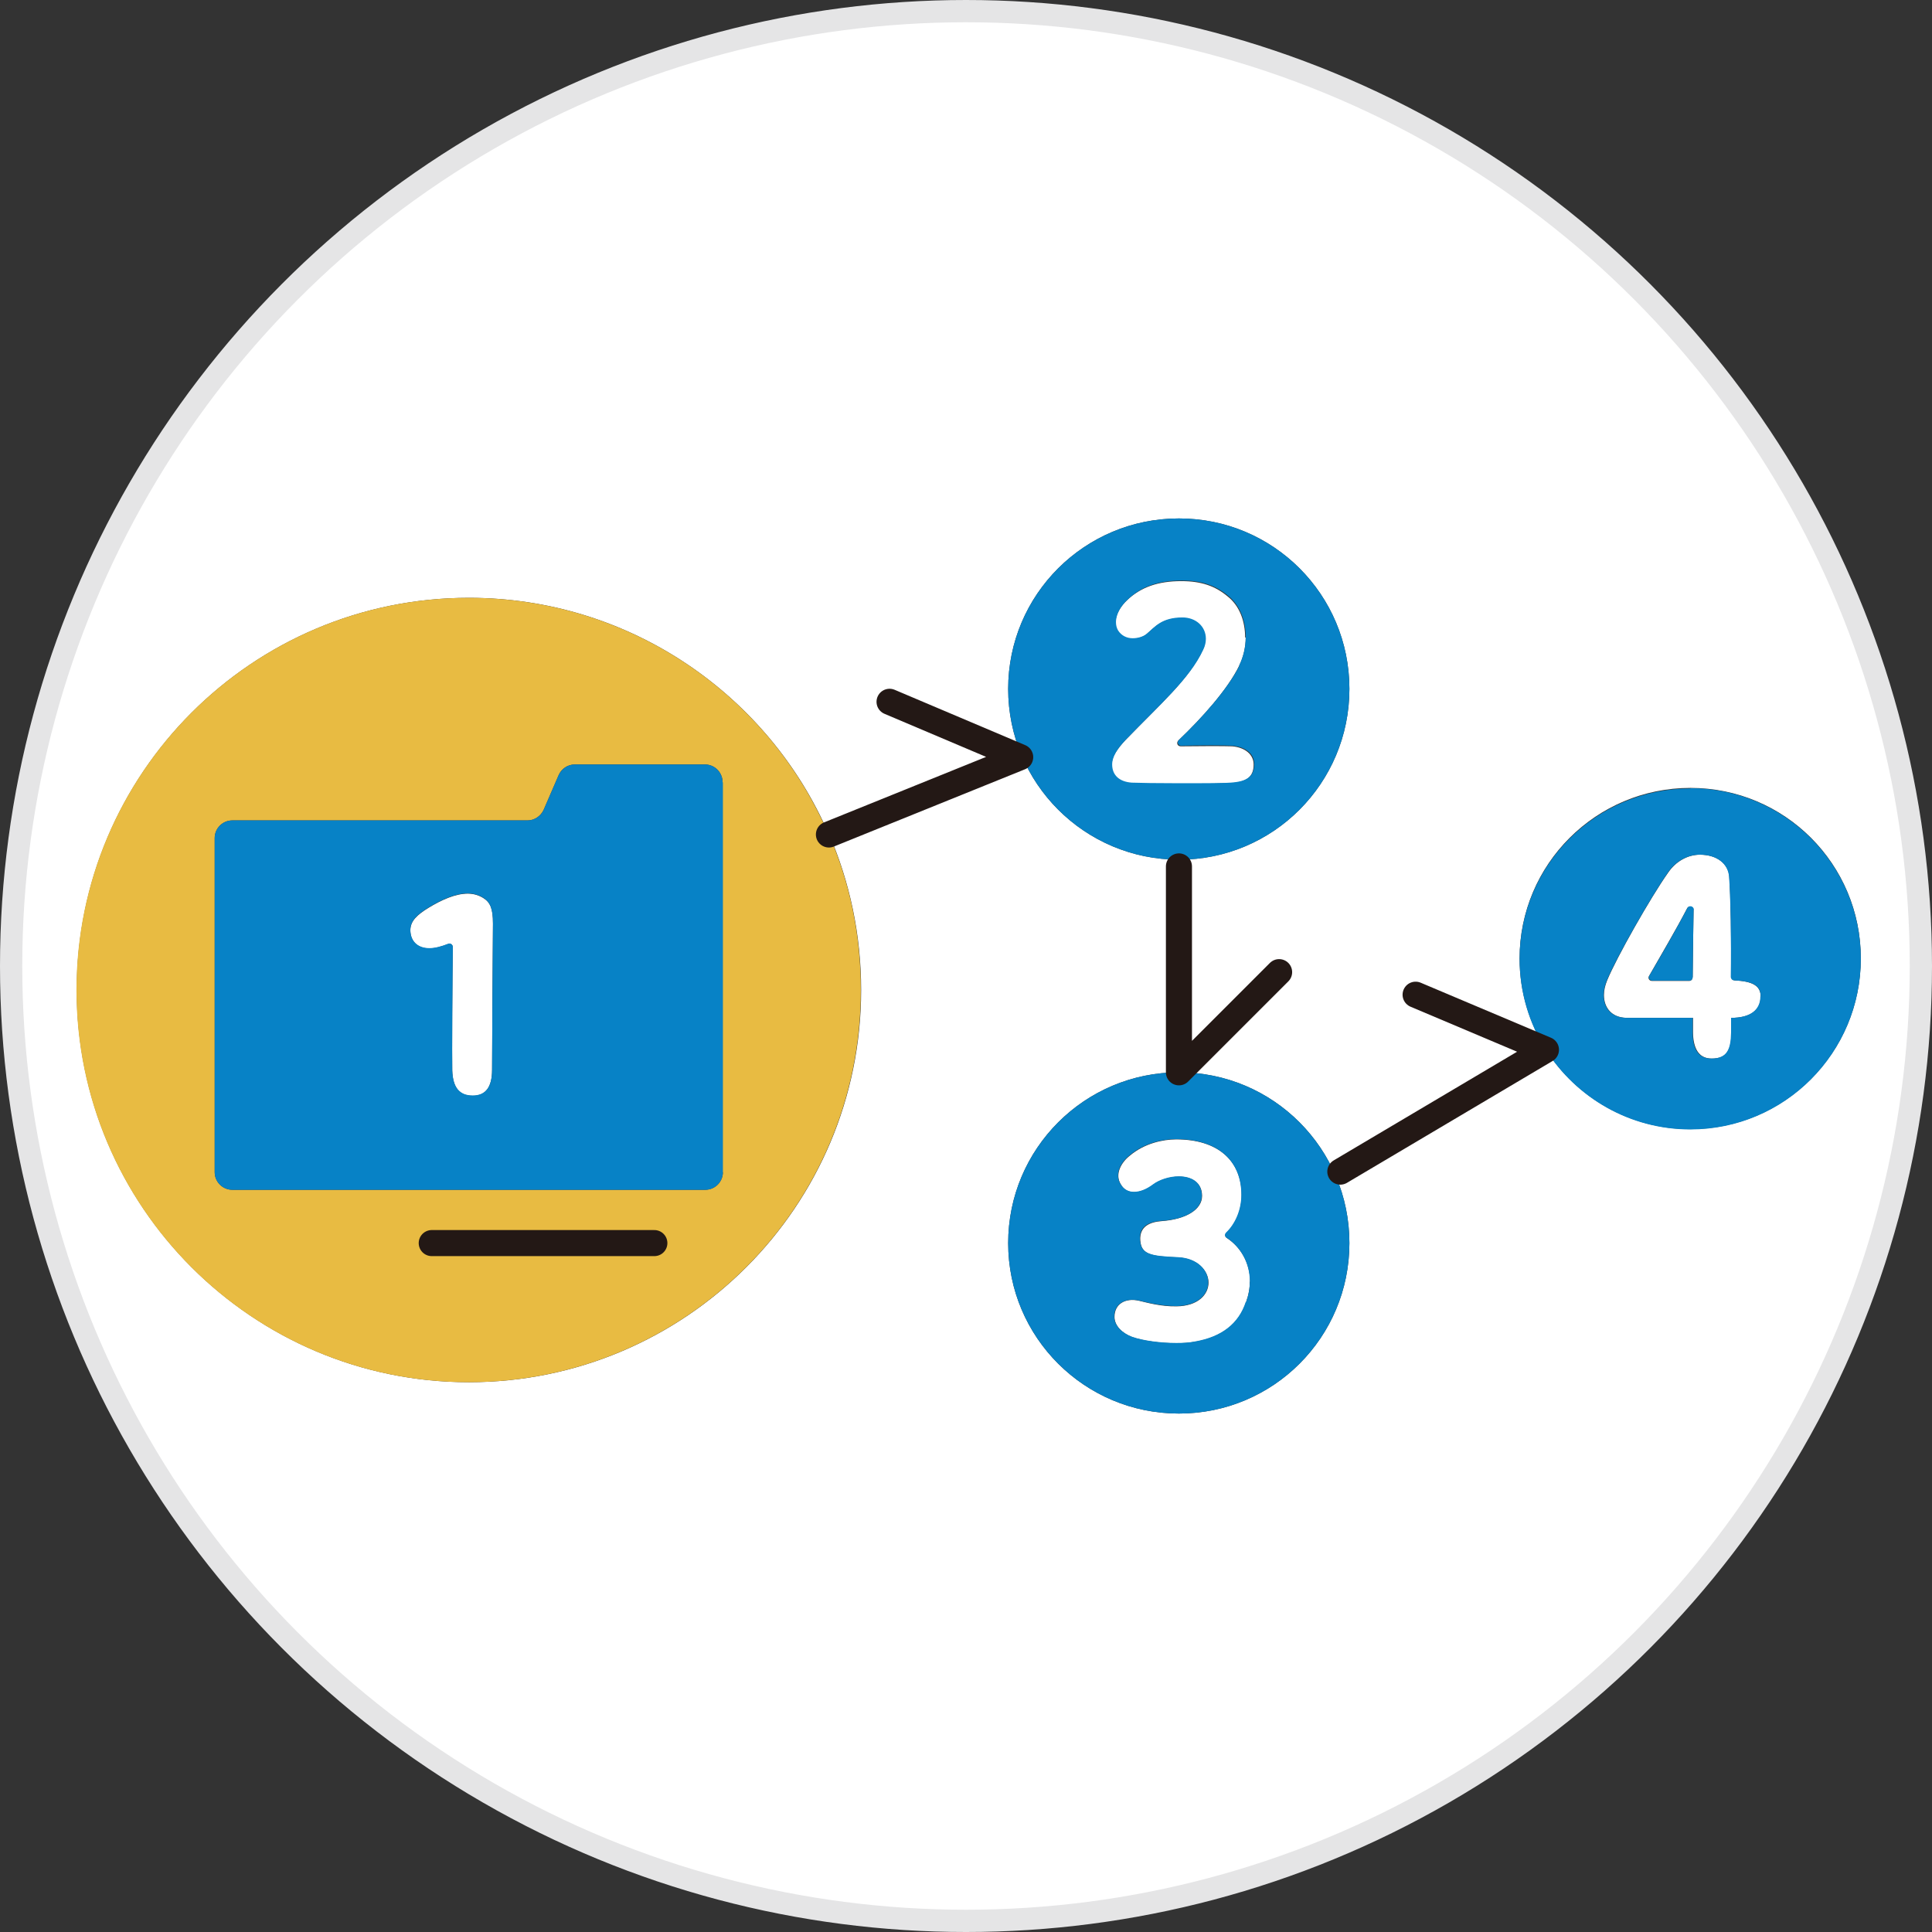 <?xml version="1.0" encoding="UTF-8"?><svg id="_レイヤー_1" xmlns="http://www.w3.org/2000/svg" viewBox="0 0 65.96 65.96"><rect x="0" y="0" width="65.96" height="65.96" fill="#333333" stroke="none"/><defs><style>.cls-1{stroke:#e5e5e6;stroke-width:.76px;}.cls-1,.cls-2{stroke-linejoin:round;}.cls-1,.cls-2,.cls-3{fill:none;stroke-linecap:round;}.cls-4{fill:#fff;}.cls-4,.cls-5,.cls-6{stroke-width:0px;}.cls-5{fill:#0782c6;}.cls-2,.cls-3{stroke:#231815;stroke-width:.89px;}.cls-3{stroke-miterlimit:10;}.cls-6{fill:#e8bb42;}</style></defs><path class="cls-4" d="m16.83,31.51v.07c-.01.93-.03,4.42-.03,4.95,0,.61-.24.88-.66.88-.46,0-.68-.28-.7-.86-.01-.46,0-3.34.02-4.21,0-.08-.08-.15-.16-.11-.22.08-.44.15-.64.15-.43,0-.65-.27-.65-.62,0-.32.24-.53.61-.76.46-.28.93-.49,1.35-.49.19,0,.37.05.53.15.24.15.33.36.33.87Z"/><path class="cls-4" d="m42.67,43.75c0,.23-.04.46-.13.71-.24.73-.82,1.19-1.74,1.35-.19.03-.4.05-.63.05-.54,0-1.14-.08-1.51-.21-.35-.13-.61-.39-.61-.69,0-.44.37-.66.84-.55.26.06.74.2,1.28.19.74-.01,1.09-.41,1.09-.81s-.37-.83-1.04-.86c-.94-.04-1.25-.1-1.29-.58-.03-.48.33-.63.73-.66.84-.06,1.38-.4,1.38-.86s-.36-.66-.79-.66c-.33,0-.67.12-.87.27-.24.18-.46.26-.66.26-.19,0-.35-.08-.45-.26-.22-.34,0-.75.31-.99.49-.41,1.11-.55,1.58-.55,1.41,0,2.23.72,2.23,1.9,0,.53-.21,1-.52,1.29-.06.06-.05.14.02.18.46.3.79.84.79,1.49Z"/><path class="cls-4" d="m59.2,33.47c.64.03.91.19.91.55,0,.48-.36.73-1,.73v.5c0,.58-.14.89-.67.89-.46,0-.63-.37-.64-.89v-.5c-.56,0-1.69,0-2.27,0-.51-.01-.77-.35-.77-.78,0-.16.04-.33.11-.5.33-.8,1.49-2.84,2.07-3.66.28-.42.7-.63,1.1-.63.59,0,.97.32,1,.75.04.58.08,2.22.06,3.42,0,.06.05.11.11.12Zm-1.41-.1c0-.45.02-1.48.03-2.3,0-.12-.16-.17-.22-.06-.39.75-.89,1.59-1.3,2.31-.05.08.01.17.1.17.42,0,.96,0,1.27,0,.06,0,.12-.05.11-.12Z"/><path class="cls-4" d="m42.53,21.76c0,.33-.08.68-.23.98-.39.8-1.28,1.79-2.07,2.54-.08.08-.03.2.08.2.66-.01,1.47-.01,1.76,0,.44.04.73.28.73.62,0,.38-.19.58-.7.63-.21.02-1.06.03-1.87.03-.71,0-1.39,0-1.61-.02-.44-.03-.67-.26-.67-.62,0-.27.19-.55.48-.86,1.17-1.21,2.17-2.08,2.63-3.06.06-.12.09-.26.09-.37,0-.42-.34-.73-.8-.73-.71,0-.93.33-1.22.56-.11.09-.29.15-.48.15s-.38-.08-.5-.27c-.05-.09-.07-.18-.07-.28,0-.28.19-.57.39-.76.48-.46,1.08-.66,1.86-.66.69,0,1.16.17,1.58.52.42.33.6.86.6,1.41Z"/><path class="cls-4" d="m52.78,35.84c1.04,1.63,2.86,2.71,4.93,2.71,3.22,0,5.82-2.61,5.82-5.83s-2.6-5.82-5.82-5.82-5.83,2.61-5.83,5.82c0,1.14.33,2.21.9,3.11Zm-24.48-7.35h0c-2.05-4.75-6.79-8.08-12.29-8.08-7.4,0-13.39,6-13.39,13.39s6,13.39,13.39,13.39,13.39-6,13.39-13.39c0-1.89-.39-3.69-1.09-5.31Zm11.95,8.12c-3.22,0-5.83,2.61-5.83,5.83s2.61,5.82,5.83,5.82,5.82-2.6,5.82-5.82-2.6-5.83-5.82-5.83ZM32.98.38c18,0,32.6,14.6,32.6,32.6s-14.6,32.6-32.6,32.6S.38,50.98.38,32.98,14.97.38,32.98.38Zm13.09,23.14c0-3.22-2.6-5.82-5.82-5.82s-5.83,2.6-5.83,5.82,2.61,5.83,5.83,5.83,5.82-2.61,5.82-5.83Z"/><path class="cls-5" d="m57.71,26.91c3.22,0,5.82,2.61,5.82,5.82s-2.6,5.83-5.82,5.83c-2.07,0-3.89-1.08-4.93-2.71-.57-.9-.9-1.97-.9-3.11,0-3.21,2.61-5.82,5.83-5.82Zm2.4,7.11c0-.37-.26-.52-.91-.55-.06,0-.11-.06-.11-.12.02-1.2-.01-2.84-.06-3.42-.03-.43-.4-.75-1-.75-.4,0-.82.21-1.1.63-.57.82-1.74,2.86-2.07,3.66-.07.17-.11.34-.11.5,0,.44.26.77.77.78.58,0,1.71,0,2.27,0v.5c0,.53.17.89.64.89.53,0,.66-.31.67-.89v-.5c.64,0,1-.26,1-.73Z"/><path class="cls-5" d="m57.82,31.06c-.01.82-.03,1.85-.03,2.3,0,.07-.05.12-.11.12-.31,0-.85,0-1.27,0-.09,0-.15-.1-.1-.17.42-.72.91-1.56,1.3-2.31.06-.11.22-.06.22.06Z"/><path class="cls-5" d="m40.25,17.7c3.22,0,5.82,2.6,5.82,5.82s-2.6,5.83-5.82,5.83-5.83-2.61-5.83-5.83,2.61-5.82,5.83-5.82Zm2.05,5.03c.15-.3.23-.64.23-.98,0-.55-.19-1.08-.6-1.41-.43-.35-.89-.52-1.58-.52-.78,0-1.38.19-1.86.66-.21.19-.39.48-.39.76,0,.1.02.19.07.28.12.19.31.27.5.27s.37-.06.48-.15c.28-.24.51-.56,1.22-.56.46,0,.8.31.8.73,0,.12-.03.25-.09.37-.46.99-1.46,1.85-2.63,3.06-.3.31-.48.59-.48.86,0,.36.24.59.67.62.22.01.91.02,1.61.02.82,0,1.67,0,1.87-.03.51-.05.7-.25.7-.63,0-.34-.28-.57-.73-.62-.29-.02-1.1-.02-1.76,0-.11,0-.16-.12-.08-.2.79-.75,1.67-1.74,2.07-2.54Z"/><path class="cls-5" d="m40.25,36.61c3.22,0,5.82,2.61,5.82,5.83s-2.6,5.82-5.82,5.82-5.83-2.6-5.83-5.82,2.61-5.83,5.83-5.83Zm2.29,7.85c.09-.25.13-.48.13-.71,0-.65-.33-1.19-.79-1.49-.07-.04-.08-.12-.02-.18.31-.3.52-.77.52-1.29,0-1.18-.82-1.9-2.23-1.9-.47,0-1.09.14-1.58.55-.31.24-.53.65-.31.99.1.17.26.26.45.26.2,0,.42-.08.66-.26.2-.15.55-.27.87-.27.43,0,.79.19.79.66s-.53.81-1.38.86c-.41.03-.77.18-.73.66.04.48.35.54,1.29.58.68.03,1.04.45,1.04.86s-.35.8-1.09.81c-.54,0-1.02-.13-1.28-.19-.46-.1-.84.11-.84.55,0,.3.26.56.61.69.37.13.97.21,1.51.21.23,0,.44-.01.63-.05.93-.16,1.5-.62,1.74-1.35Z"/><path class="cls-6" d="m28.3,28.49c.71,1.63,1.09,3.42,1.09,5.31,0,7.4-6,13.39-13.39,13.39s-13.39-6-13.39-13.39,6-13.39,13.39-13.39c5.51,0,10.25,3.33,12.29,8.08h0Zm-3.63,11.53v-13.31c0-.34-.27-.61-.6-.61h-4.45c-.24,0-.46.15-.55.37l-.51,1.18c-.1.21-.31.36-.55.36H7.93c-.33,0-.6.27-.6.6v11.41c0,.33.27.6.6.6h16.15c.33,0,.6-.27.6-.6Z"/><path class="cls-5" d="m24.68,26.71v13.31c0,.33-.27.6-.6.6H7.93c-.33,0-.6-.27-.6-.6v-11.41c0-.33.27-.6.6-.6h10.08c.24,0,.46-.15.55-.36l.51-1.18c.1-.22.31-.37.55-.37h4.45c.33,0,.6.27.6.61Zm-7.85,4.88v-.07c0-.51-.1-.72-.33-.87-.16-.1-.35-.15-.53-.15-.42,0-.89.21-1.35.49-.37.23-.61.44-.61.76,0,.35.22.62.65.62.19,0,.42-.06.64-.15.08-.03.16.03.16.11-.01.87-.03,3.76-.02,4.21.02.58.24.86.7.86.43,0,.66-.27.66-.88,0-.53.02-4.02.03-4.95Z"/><polyline class="cls-2" points="28.3 28.49 34.83 25.85 30.37 23.96"/><polyline class="cls-2" points="45.76 40 52.78 35.84 48.33 33.96"/><polyline class="cls-2" points="40.25 29.58 40.25 36.61 43.67 33.19"/><line class="cls-3" x1="14.74" y1="42.44" x2="22.34" y2="42.44"/><circle class="cls-1" cx="32.98" cy="32.98" r="32.6"/></svg>